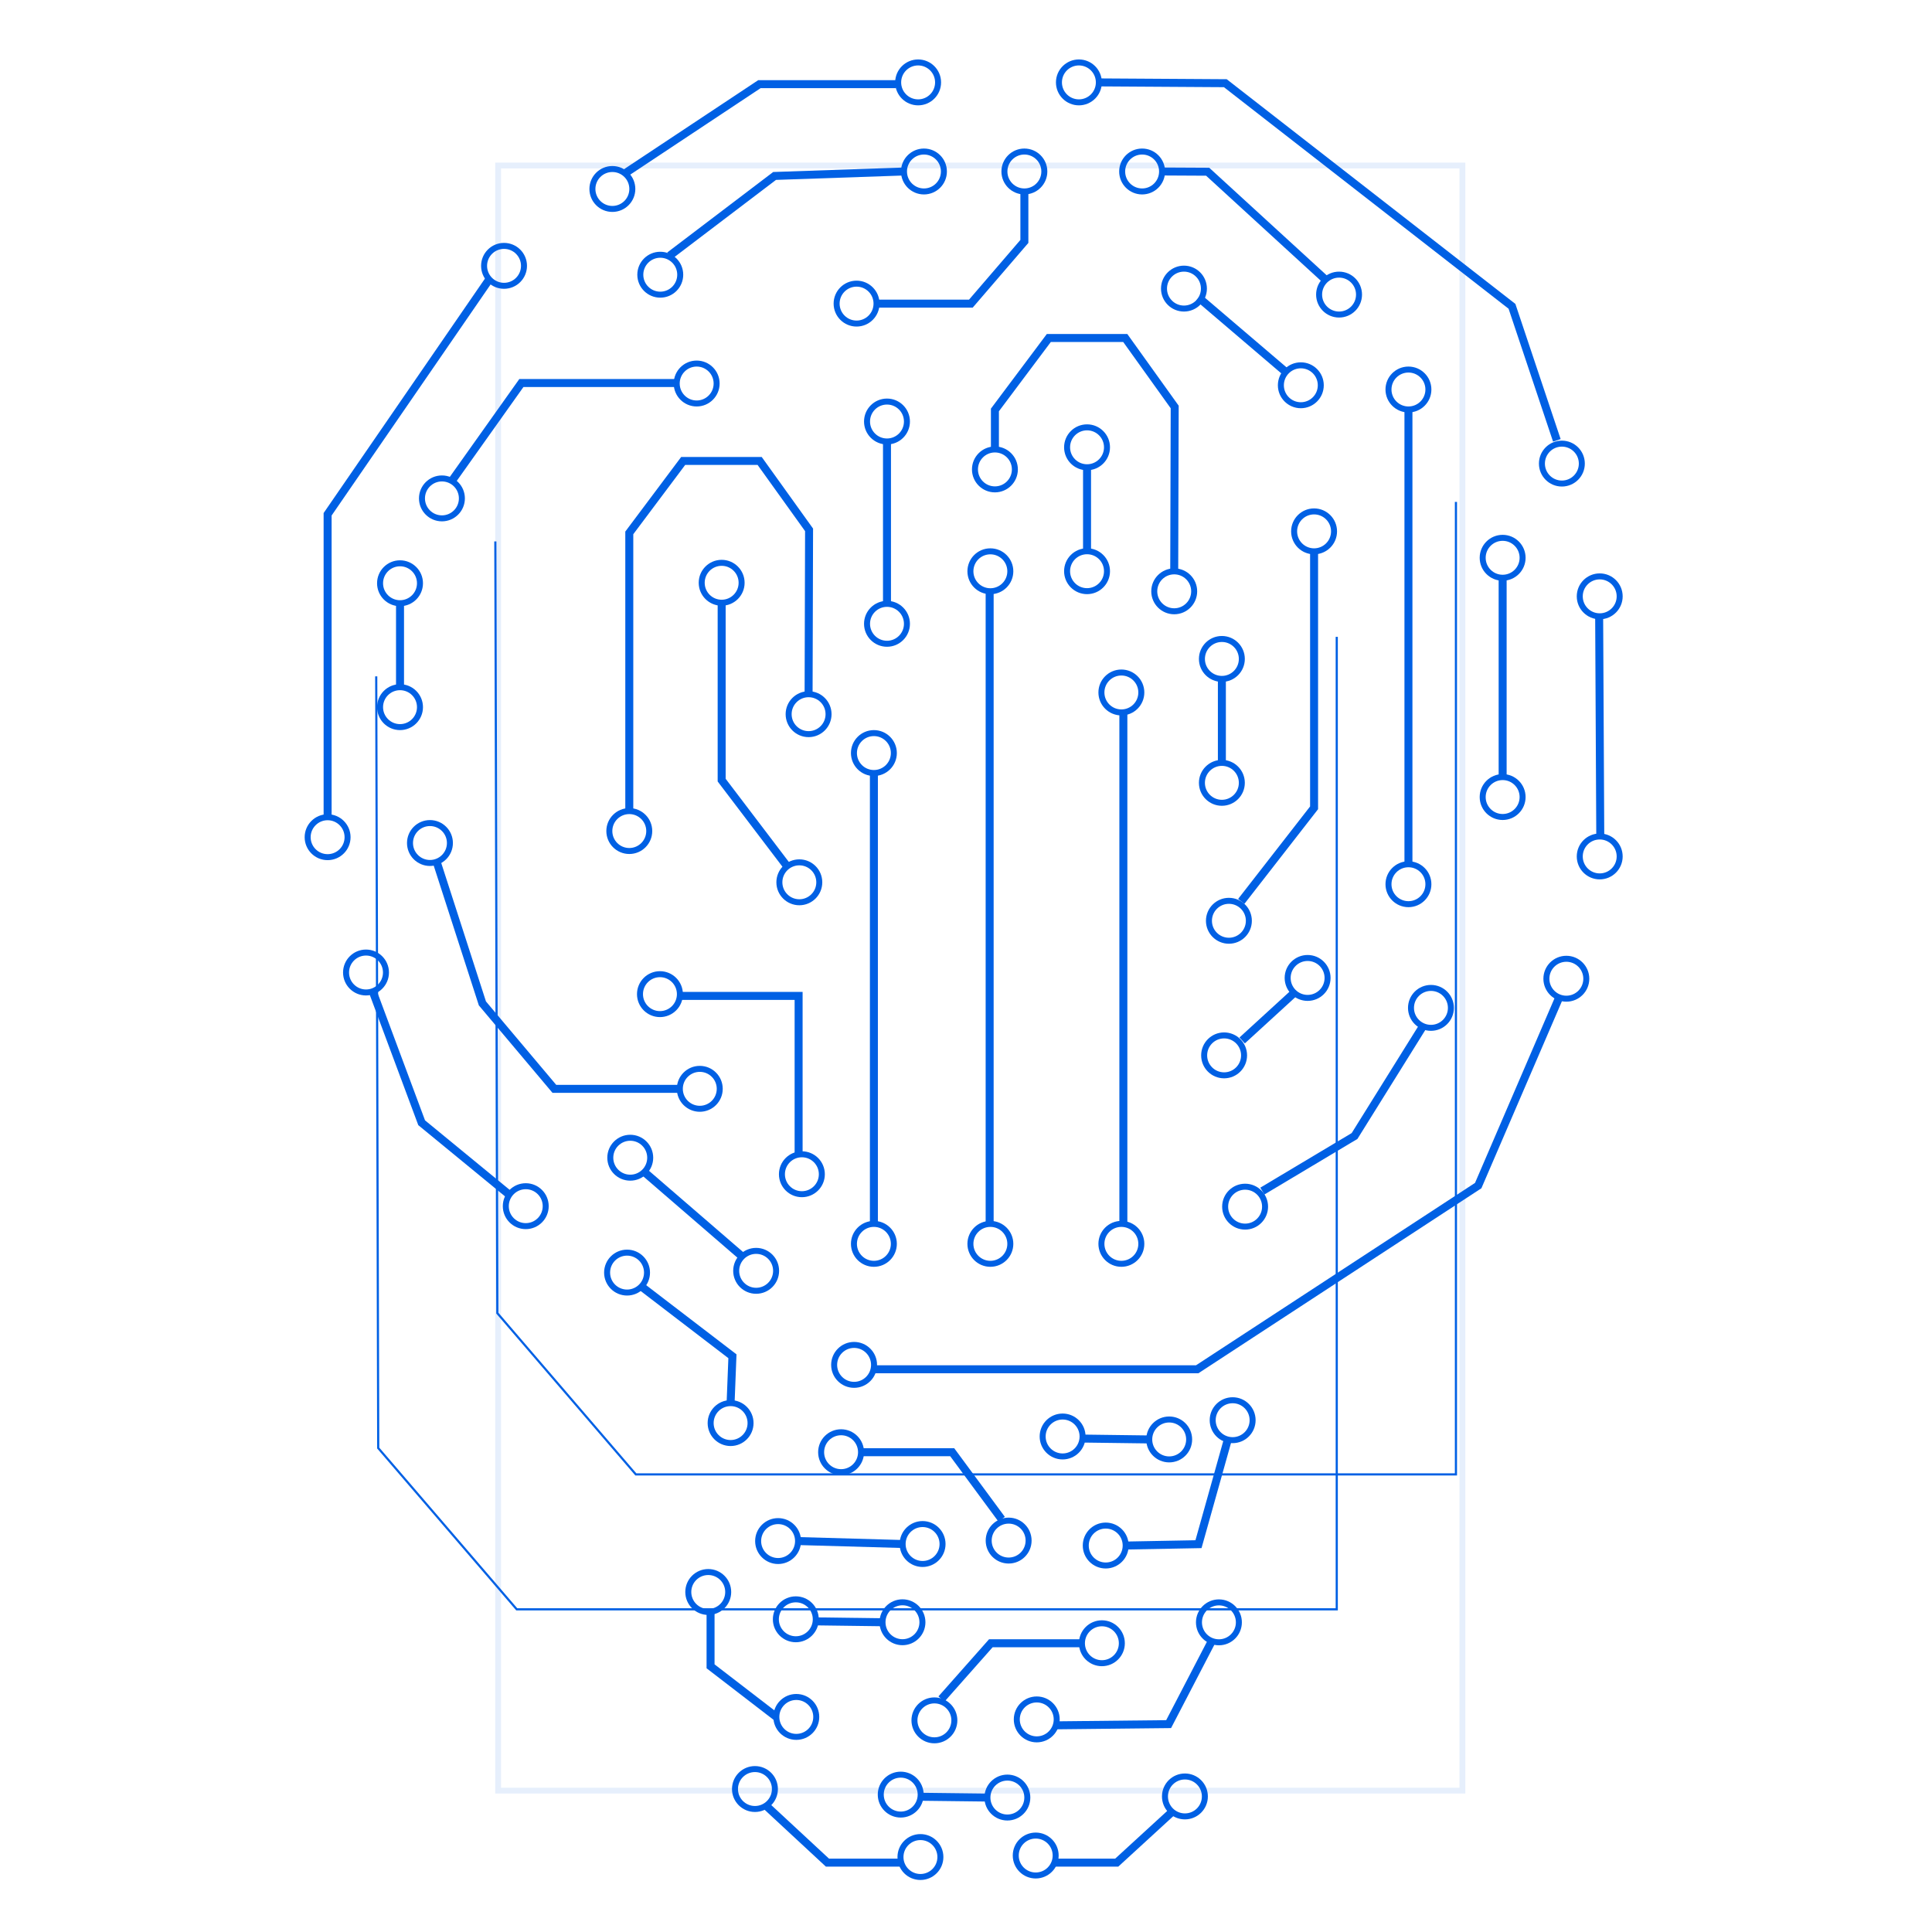 <svg width="260" height="260" viewBox="0 0 260 260" fill="none" xmlns="http://www.w3.org/2000/svg">
<path fill-rule="evenodd" clip-rule="evenodd" d="M104.713 205.107C103.452 205.107 102.43 206.129 102.43 207.389C102.43 208.65 103.452 209.672 104.713 209.672C105.974 209.672 106.996 208.65 106.996 207.389C106.996 206.129 105.974 205.107 104.713 205.107ZM101.624 207.389C101.624 205.684 103.007 204.301 104.713 204.301C106.419 204.301 107.802 205.684 107.802 207.389C107.802 209.095 106.419 210.478 104.713 210.478C103.007 210.478 101.624 209.095 101.624 207.389Z" fill="#0060E4"/>
<path fill-rule="evenodd" clip-rule="evenodd" d="M124.158 205.504C122.897 205.504 121.875 206.526 121.875 207.787C121.875 209.048 122.897 210.07 124.158 210.07C125.419 210.07 126.441 209.048 126.441 207.787C126.441 206.526 125.419 205.504 124.158 205.504ZM121.07 207.787C121.07 206.081 122.452 204.698 124.158 204.698C125.864 204.698 127.247 206.081 127.247 207.787C127.247 209.493 125.864 210.876 124.158 210.876C122.452 210.876 121.07 209.493 121.07 207.787Z" fill="#0060E4"/>
<path fill-rule="evenodd" clip-rule="evenodd" d="M148.803 205.708C147.542 205.708 146.52 206.73 146.52 207.991C146.52 209.252 147.542 210.274 148.803 210.274C150.064 210.274 151.086 209.252 151.086 207.991C151.086 206.73 150.064 205.708 148.803 205.708ZM145.715 207.991C145.715 206.285 147.097 204.902 148.803 204.902C150.509 204.902 151.892 206.285 151.892 207.991C151.892 209.697 150.509 211.08 148.803 211.08C147.097 211.08 145.715 209.697 145.715 207.991Z" fill="#0060E4"/>
<path fill-rule="evenodd" clip-rule="evenodd" d="M165.885 188.841C164.624 188.841 163.602 189.863 163.602 191.124C163.602 192.385 164.624 193.407 165.885 193.407C167.146 193.407 168.168 192.385 168.168 191.124C168.168 189.863 167.146 188.841 165.885 188.841ZM162.796 191.124C162.796 189.418 164.179 188.035 165.885 188.035C167.591 188.035 168.974 189.418 168.974 191.124C168.974 192.83 167.591 194.213 165.885 194.213C164.179 194.213 162.796 192.83 162.796 191.124Z" fill="#0060E4"/>
<path fill-rule="evenodd" clip-rule="evenodd" d="M164.037 216.044C162.776 216.044 161.754 217.066 161.754 218.327C161.754 219.588 162.776 220.61 164.037 220.61C165.298 220.61 166.32 219.588 166.32 218.327C166.32 217.066 165.298 216.044 164.037 216.044ZM160.948 218.327C160.948 216.621 162.331 215.238 164.037 215.238C165.743 215.238 167.126 216.621 167.126 218.327C167.126 220.033 165.743 221.416 164.037 221.416C162.331 221.416 160.948 220.033 160.948 218.327Z" fill="#0060E4"/>
<path fill-rule="evenodd" clip-rule="evenodd" d="M101.597 238.476C100.337 238.476 99.314 239.498 99.314 240.759C99.314 242.019 100.337 243.042 101.597 243.042C102.858 243.042 103.88 242.019 103.88 240.759C103.88 239.498 102.858 238.476 101.597 238.476ZM98.509 240.759C98.509 239.053 99.891 237.67 101.597 237.67C103.303 237.67 104.686 239.053 104.686 240.759C104.686 242.464 103.303 243.847 101.597 243.847C99.891 243.847 98.509 242.464 98.509 240.759Z" fill="#0060E4"/>
<path fill-rule="evenodd" clip-rule="evenodd" d="M123.868 247.628C122.607 247.628 121.585 248.65 121.585 249.911C121.585 251.172 122.607 252.194 123.868 252.194C125.129 252.194 126.151 251.172 126.151 249.911C126.151 248.65 125.129 247.628 123.868 247.628ZM120.779 249.911C120.779 248.205 122.162 246.822 123.868 246.822C125.574 246.822 126.957 248.205 126.957 249.911C126.957 251.617 125.574 253 123.868 253C122.162 253 120.779 251.617 120.779 249.911Z" fill="#0060E4"/>
<path fill-rule="evenodd" clip-rule="evenodd" d="M139.381 247.425C138.121 247.425 137.098 248.447 137.098 249.708C137.098 250.969 138.121 251.991 139.381 251.991C140.642 251.991 141.664 250.969 141.664 249.708C141.664 248.447 140.642 247.425 139.381 247.425ZM136.293 249.708C136.293 248.002 137.676 246.619 139.381 246.619C141.087 246.619 142.47 248.002 142.47 249.708C142.47 251.414 141.087 252.797 139.381 252.797C137.676 252.797 136.293 251.414 136.293 249.708Z" fill="#0060E4"/>
<path fill-rule="evenodd" clip-rule="evenodd" d="M159.461 239.474C158.2 239.474 157.178 240.496 157.178 241.757C157.178 243.017 158.2 244.04 159.461 244.04C160.721 244.04 161.743 243.017 161.743 241.757C161.743 240.496 160.721 239.474 159.461 239.474ZM156.372 241.757C156.372 240.051 157.755 238.668 159.461 238.668C161.166 238.668 162.549 240.051 162.549 241.757C162.549 243.462 161.166 244.845 159.461 244.845C157.755 244.845 156.372 243.462 156.372 241.757Z" fill="#0060E4"/>
<path fill-rule="evenodd" clip-rule="evenodd" d="M95.312 211.96C94.052 211.96 93.03 212.982 93.03 214.243C93.03 215.504 94.052 216.526 95.312 216.526C96.573 216.526 97.596 215.504 97.596 214.243C97.596 212.982 96.573 211.96 95.312 211.96ZM92.224 214.243C92.224 212.537 93.607 211.154 95.312 211.154C97.018 211.154 98.401 212.537 98.401 214.243C98.401 215.949 97.018 217.332 95.312 217.332C93.607 217.332 92.224 215.949 92.224 214.243Z" fill="#0060E4"/>
<path fill-rule="evenodd" clip-rule="evenodd" d="M139.521 229.107C138.26 229.107 137.238 230.129 137.238 231.389C137.238 232.65 138.26 233.672 139.521 233.672C140.782 233.672 141.804 232.65 141.804 231.389C141.804 230.129 140.782 229.107 139.521 229.107ZM136.432 231.389C136.432 229.684 137.815 228.301 139.521 228.301C141.227 228.301 142.61 229.684 142.61 231.389C142.61 233.095 141.227 234.478 139.521 234.478C137.815 234.478 136.432 233.095 136.432 231.389Z" fill="#0060E4"/>
<path fill-rule="evenodd" clip-rule="evenodd" d="M107.162 228.774C105.902 228.774 104.879 229.796 104.879 231.056C104.879 232.317 105.902 233.339 107.162 233.339C108.423 233.339 109.445 232.317 109.445 231.056C109.445 229.796 108.423 228.774 107.162 228.774ZM104.074 231.056C104.074 229.351 105.457 227.968 107.162 227.968C108.868 227.968 110.251 229.351 110.251 231.056C110.251 232.762 108.868 234.145 107.162 234.145C105.457 234.145 104.074 232.762 104.074 231.056Z" fill="#0060E4"/>
<path fill-rule="evenodd" clip-rule="evenodd" d="M84.387 168.977C83.126 168.977 82.104 169.999 82.104 171.26C82.104 172.52 83.126 173.543 84.387 173.543C85.647 173.543 86.67 172.52 86.67 171.26C86.67 169.999 85.647 168.977 84.387 168.977ZM81.298 171.26C81.298 169.554 82.681 168.171 84.387 168.171C86.093 168.171 87.475 169.554 87.475 171.26C87.475 172.965 86.093 174.348 84.387 174.348C82.681 174.348 81.298 172.965 81.298 171.26Z" fill="#0060E4"/>
<path fill-rule="evenodd" clip-rule="evenodd" d="M70.754 160.038C69.493 160.038 68.471 161.06 68.471 162.321C68.471 163.582 69.493 164.604 70.754 164.604C72.014 164.604 73.036 163.582 73.036 162.321C73.036 161.06 72.014 160.038 70.754 160.038ZM67.665 162.321C67.665 160.615 69.048 159.232 70.754 159.232C72.459 159.232 73.842 160.615 73.842 162.321C73.842 164.027 72.459 165.41 70.754 165.41C69.048 165.41 67.665 164.027 67.665 162.321Z" fill="#0060E4"/>
<path fill-rule="evenodd" clip-rule="evenodd" d="M210.19 60.105C208.929 60.105 207.907 61.127 207.907 62.388C207.907 63.648 208.929 64.671 210.19 64.671C211.451 64.671 212.473 63.648 212.473 62.388C212.473 61.127 211.451 60.105 210.19 60.105ZM207.102 62.388C207.102 60.682 208.484 59.299 210.19 59.299C211.896 59.299 213.279 60.682 213.279 62.388C213.279 64.093 211.896 65.476 210.19 65.476C208.484 65.476 207.102 64.093 207.102 62.388Z" fill="#0060E4"/>
<path fill-rule="evenodd" clip-rule="evenodd" d="M215.282 77.971C214.022 77.971 213 78.993 213 80.254C213 81.515 214.022 82.537 215.282 82.537C216.543 82.537 217.565 81.515 217.565 80.254C217.565 78.993 216.543 77.971 215.282 77.971ZM212.194 80.254C212.194 78.548 213.577 77.165 215.282 77.165C216.988 77.165 218.371 78.548 218.371 80.254C218.371 81.96 216.988 83.342 215.282 83.342C213.577 83.342 212.194 81.96 212.194 80.254Z" fill="#0060E4"/>
<path fill-rule="evenodd" clip-rule="evenodd" d="M215.282 112.973C214.022 112.973 213 113.995 213 115.256C213 116.517 214.022 117.539 215.282 117.539C216.543 117.539 217.565 116.517 217.565 115.256C217.565 113.995 216.543 112.973 215.282 112.973ZM212.194 115.256C212.194 113.55 213.577 112.167 215.282 112.167C216.988 112.167 218.371 113.55 218.371 115.256C218.371 116.962 216.988 118.344 215.282 118.344C213.577 118.344 212.194 116.962 212.194 115.256Z" fill="#0060E4"/>
<path fill-rule="evenodd" clip-rule="evenodd" d="M210.792 129.431C209.531 129.431 208.509 130.453 208.509 131.714C208.509 132.975 209.531 133.997 210.792 133.997C212.053 133.997 213.075 132.975 213.075 131.714C213.075 130.453 212.053 129.431 210.792 129.431ZM207.703 131.714C207.703 130.008 209.086 128.625 210.792 128.625C212.498 128.625 213.88 130.008 213.88 131.714C213.88 133.42 212.498 134.802 210.792 134.802C209.086 134.802 207.703 133.42 207.703 131.714Z" fill="#0060E4"/>
<path fill-rule="evenodd" clip-rule="evenodd" d="M114.94 181.397C113.68 181.397 112.658 182.419 112.658 183.68C112.658 184.94 113.68 185.962 114.94 185.962C116.201 185.962 117.223 184.94 117.223 183.68C117.223 182.419 116.201 181.397 114.94 181.397ZM111.852 183.68C111.852 181.974 113.235 180.591 114.94 180.591C116.646 180.591 118.029 181.974 118.029 183.68C118.029 185.385 116.646 186.768 114.94 186.768C113.235 186.768 111.852 185.385 111.852 183.68Z" fill="#0060E4"/>
<path fill-rule="evenodd" clip-rule="evenodd" d="M117.605 99.06C116.344 99.06 115.322 100.082 115.322 101.343C115.322 102.603 116.344 103.626 117.605 103.626C118.866 103.626 119.888 102.603 119.888 101.343C119.888 100.082 118.866 99.06 117.605 99.06ZM114.516 101.343C114.516 99.637 115.899 98.254 117.605 98.254C119.311 98.254 120.693 99.637 120.693 101.343C120.693 103.048 119.311 104.431 117.605 104.431C115.899 104.431 114.516 103.048 114.516 101.343Z" fill="#0060E4"/>
<path fill-rule="evenodd" clip-rule="evenodd" d="M97.117 76.145C95.857 76.145 94.835 77.167 94.835 78.428C94.835 79.688 95.857 80.71 97.117 80.71C98.378 80.71 99.4 79.688 99.4 78.428C99.4 77.167 98.378 76.145 97.117 76.145ZM94.029 78.428C94.029 76.722 95.412 75.339 97.117 75.339C98.823 75.339 100.206 76.722 100.206 78.428C100.206 80.133 98.823 81.516 97.117 81.516C95.412 81.516 94.029 80.133 94.029 78.428Z" fill="#0060E4"/>
<path fill-rule="evenodd" clip-rule="evenodd" d="M107.571 116.453C106.31 116.453 105.288 117.475 105.288 118.736C105.288 119.997 106.31 121.019 107.571 121.019C108.831 121.019 109.854 119.997 109.854 118.736C109.854 117.475 108.831 116.453 107.571 116.453ZM104.482 118.736C104.482 117.03 105.865 115.647 107.571 115.647C109.276 115.647 110.659 117.03 110.659 118.736C110.659 120.442 109.276 121.825 107.571 121.825C105.865 121.825 104.482 120.442 104.482 118.736Z" fill="#0060E4"/>
<path fill-rule="evenodd" clip-rule="evenodd" d="M119.367 54.443C118.106 54.443 117.084 55.465 117.084 56.726C117.084 57.987 118.106 59.009 119.367 59.009C120.628 59.009 121.65 57.987 121.65 56.726C121.65 55.465 120.628 54.443 119.367 54.443ZM116.278 56.726C116.278 55.02 117.661 53.637 119.367 53.637C121.073 53.637 122.455 55.02 122.455 56.726C122.455 58.432 121.073 59.815 119.367 59.815C117.661 59.815 116.278 58.432 116.278 56.726Z" fill="#0060E4"/>
<path fill-rule="evenodd" clip-rule="evenodd" d="M133.892 60.889C132.631 60.889 131.609 61.911 131.609 63.172C131.609 64.433 132.631 65.455 133.892 65.455C135.152 65.455 136.175 64.433 136.175 63.172C136.175 61.911 135.152 60.889 133.892 60.889ZM130.803 63.172C130.803 61.466 132.186 60.084 133.892 60.084C135.597 60.084 136.98 61.466 136.98 63.172C136.98 64.878 135.597 66.261 133.892 66.261C132.186 66.261 130.803 64.878 130.803 63.172Z" fill="#0060E4"/>
<path fill-rule="evenodd" clip-rule="evenodd" d="M158.021 77.294C156.76 77.294 155.738 78.316 155.738 79.577C155.738 80.838 156.76 81.86 158.021 81.86C159.282 81.86 160.304 80.838 160.304 79.577C160.304 78.316 159.282 77.294 158.021 77.294ZM154.932 79.577C154.932 77.871 156.315 76.488 158.021 76.488C159.727 76.488 161.11 77.871 161.11 79.577C161.11 81.283 159.727 82.666 158.021 82.666C156.315 82.666 154.932 81.283 154.932 79.577Z" fill="#0060E4"/>
<path fill-rule="evenodd" clip-rule="evenodd" d="M119.367 81.666C118.106 81.666 117.084 82.688 117.084 83.949C117.084 85.21 118.106 86.232 119.367 86.232C120.628 86.232 121.65 85.21 121.65 83.949C121.65 82.688 120.628 81.666 119.367 81.666ZM116.278 83.949C116.278 82.243 117.661 80.86 119.367 80.86C121.073 80.86 122.455 82.243 122.455 83.949C122.455 85.655 121.073 87.038 119.367 87.038C117.661 87.038 116.278 85.655 116.278 83.949Z" fill="#0060E4"/>
<path fill-rule="evenodd" clip-rule="evenodd" d="M176.843 69.226C175.582 69.226 174.56 70.248 174.56 71.509C174.56 72.77 175.582 73.792 176.843 73.792C178.104 73.792 179.126 72.77 179.126 71.509C179.126 70.248 178.104 69.226 176.843 69.226ZM173.754 71.509C173.754 69.803 175.137 68.42 176.843 68.42C178.549 68.42 179.932 69.803 179.932 71.509C179.932 73.215 178.549 74.598 176.843 74.598C175.137 74.598 173.754 73.215 173.754 71.509Z" fill="#0060E4"/>
<path fill-rule="evenodd" clip-rule="evenodd" d="M165.38 121.632C164.119 121.632 163.097 122.654 163.097 123.915C163.097 125.176 164.119 126.198 165.38 126.198C166.641 126.198 167.663 125.176 167.663 123.915C167.663 122.654 166.641 121.632 165.38 121.632ZM162.291 123.915C162.291 122.209 163.674 120.826 165.38 120.826C167.086 120.826 168.469 122.209 168.469 123.915C168.469 125.621 167.086 127.004 165.38 127.004C163.674 127.004 162.291 125.621 162.291 123.915Z" fill="#0060E4"/>
<path fill-rule="evenodd" clip-rule="evenodd" d="M133.279 74.598C132.018 74.598 130.996 75.62 130.996 76.881C130.996 78.141 132.018 79.164 133.279 79.164C134.54 79.164 135.562 78.141 135.562 76.881C135.562 75.62 134.54 74.598 133.279 74.598ZM130.191 76.881C130.191 75.175 131.573 73.792 133.279 73.792C134.985 73.792 136.368 75.175 136.368 76.881C136.368 78.587 134.985 79.969 133.279 79.969C131.573 79.969 130.191 78.587 130.191 76.881Z" fill="#0060E4"/>
<path fill-rule="evenodd" clip-rule="evenodd" d="M150.909 90.906C149.648 90.906 148.626 91.928 148.626 93.189C148.626 94.45 149.648 95.472 150.909 95.472C152.17 95.472 153.192 94.45 153.192 93.189C153.192 91.928 152.17 90.906 150.909 90.906ZM147.82 93.189C147.82 91.483 149.203 90.1 150.909 90.1C152.615 90.1 153.998 91.483 153.998 93.189C153.998 94.895 152.615 96.278 150.909 96.278C149.203 96.278 147.82 94.895 147.82 93.189Z" fill="#0060E4"/>
<path fill-rule="evenodd" clip-rule="evenodd" d="M150.909 165.109C149.648 165.109 148.626 166.132 148.626 167.392C148.626 168.653 149.648 169.675 150.909 169.675C152.17 169.675 153.192 168.653 153.192 167.392C153.192 166.132 152.17 165.109 150.909 165.109ZM147.82 167.392C147.82 165.687 149.203 164.304 150.909 164.304C152.615 164.304 153.998 165.687 153.998 167.392C153.998 169.098 152.615 170.481 150.909 170.481C149.203 170.481 147.82 169.098 147.82 167.392Z" fill="#0060E4"/>
<path fill-rule="evenodd" clip-rule="evenodd" d="M133.279 165.109C132.018 165.109 130.996 166.132 130.996 167.392C130.996 168.653 132.018 169.675 133.279 169.675C134.54 169.675 135.562 168.653 135.562 167.392C135.562 166.132 134.54 165.109 133.279 165.109ZM130.191 167.392C130.191 165.687 131.573 164.304 133.279 164.304C134.985 164.304 136.368 165.687 136.368 167.392C136.368 169.098 134.985 170.481 133.279 170.481C131.573 170.481 130.191 169.098 130.191 167.392Z" fill="#0060E4"/>
<path fill-rule="evenodd" clip-rule="evenodd" d="M117.605 165.109C116.344 165.109 115.322 166.132 115.322 167.392C115.322 168.653 116.344 169.675 117.605 169.675C118.866 169.675 119.888 168.653 119.888 167.392C119.888 166.132 118.866 165.109 117.605 165.109ZM114.516 167.392C114.516 165.687 115.899 164.304 117.605 164.304C119.311 164.304 120.693 165.687 120.693 167.392C120.693 169.098 119.311 170.481 117.605 170.481C115.899 170.481 114.516 169.098 114.516 167.392Z" fill="#0060E4"/>
<path fill-rule="evenodd" clip-rule="evenodd" d="M98.321 189.229C97.06 189.229 96.038 190.251 96.038 191.512C96.038 192.772 97.06 193.794 98.321 193.794C99.582 193.794 100.604 192.772 100.604 191.512C100.604 190.251 99.582 189.229 98.321 189.229ZM95.232 191.512C95.232 189.806 96.615 188.423 98.321 188.423C100.026 188.423 101.409 189.806 101.409 191.512C101.409 193.217 100.026 194.6 98.321 194.6C96.615 194.6 95.232 193.217 95.232 191.512Z" fill="#0060E4"/>
<path fill-rule="evenodd" clip-rule="evenodd" d="M49.256 128.593C47.995 128.593 46.973 129.615 46.973 130.876C46.973 132.137 47.995 133.159 49.256 133.159C50.517 133.159 51.539 132.137 51.539 130.876C51.539 129.615 50.517 128.593 49.256 128.593ZM46.167 130.876C46.167 129.17 47.55 127.787 49.256 127.787C50.962 127.787 52.345 129.17 52.345 130.876C52.345 132.582 50.962 133.964 49.256 133.964C47.55 133.964 46.167 132.582 46.167 130.876Z" fill="#0060E4"/>
<path fill-rule="evenodd" clip-rule="evenodd" d="M57.861 111.167C56.601 111.167 55.579 112.189 55.579 113.45C55.579 114.711 56.601 115.733 57.861 115.733C59.122 115.733 60.145 114.711 60.145 113.45C60.145 112.189 59.122 111.167 57.861 111.167ZM54.773 113.45C54.773 111.744 56.156 110.361 57.861 110.361C59.567 110.361 60.95 111.744 60.95 113.45C60.95 115.156 59.567 116.539 57.861 116.539C56.156 116.539 54.773 115.156 54.773 113.45Z" fill="#0060E4"/>
<path fill-rule="evenodd" clip-rule="evenodd" d="M84.816 153.518C83.555 153.518 82.533 154.54 82.533 155.801C82.533 157.061 83.555 158.084 84.816 158.084C86.077 158.084 87.099 157.061 87.099 155.801C87.099 154.54 86.077 153.518 84.816 153.518ZM81.728 155.801C81.728 154.095 83.111 152.712 84.816 152.712C86.522 152.712 87.905 154.095 87.905 155.801C87.905 157.506 86.522 158.889 84.816 158.889C83.111 158.889 81.728 157.506 81.728 155.801Z" fill="#0060E4"/>
<path fill-rule="evenodd" clip-rule="evenodd" d="M101.758 168.74C100.498 168.74 99.475 169.762 99.475 171.023C99.475 172.284 100.498 173.306 101.758 173.306C103.019 173.306 104.041 172.284 104.041 171.023C104.041 169.762 103.019 168.74 101.758 168.74ZM98.67 171.023C98.67 169.317 100.053 167.935 101.758 167.935C103.464 167.935 104.847 169.317 104.847 171.023C104.847 172.729 103.464 174.112 101.758 174.112C100.053 174.112 98.67 172.729 98.67 171.023Z" fill="#0060E4"/>
<path fill-rule="evenodd" clip-rule="evenodd" d="M192.571 133.353C191.31 133.353 190.288 134.375 190.288 135.636C190.288 136.896 191.31 137.919 192.571 137.919C193.832 137.919 194.854 136.896 194.854 135.636C194.854 134.375 193.832 133.353 192.571 133.353ZM189.483 135.636C189.483 133.93 190.865 132.547 192.571 132.547C194.277 132.547 195.66 133.93 195.66 135.636C195.66 137.341 194.277 138.724 192.571 138.724C190.865 138.724 189.483 137.341 189.483 135.636Z" fill="#0060E4"/>
<path fill-rule="evenodd" clip-rule="evenodd" d="M180.206 37.361C178.945 37.361 177.923 38.383 177.923 39.644C177.923 40.905 178.945 41.927 180.206 41.927C181.467 41.927 182.489 40.905 182.489 39.644C182.489 38.383 181.467 37.361 180.206 37.361ZM177.117 39.644C177.117 37.938 178.5 36.556 180.206 36.556C181.912 36.556 183.294 37.938 183.294 39.644C183.294 41.35 181.912 42.733 180.206 42.733C178.5 42.733 177.117 41.35 177.117 39.644Z" fill="#0060E4"/>
<path fill-rule="evenodd" clip-rule="evenodd" d="M153.702 20.796C152.441 20.796 151.419 21.818 151.419 23.078C151.419 24.339 152.441 25.361 153.702 25.361C154.963 25.361 155.985 24.339 155.985 23.078C155.985 21.818 154.963 20.796 153.702 20.796ZM150.613 23.078C150.613 21.373 151.996 19.99 153.702 19.99C155.408 19.99 156.791 21.373 156.791 23.078C156.791 24.784 155.408 26.167 153.702 26.167C151.996 26.167 150.613 24.784 150.613 23.078Z" fill="#0060E4"/>
<path fill-rule="evenodd" clip-rule="evenodd" d="M88.856 34.686C87.595 34.686 86.573 35.708 86.573 36.969C86.573 38.23 87.595 39.252 88.856 39.252C90.117 39.252 91.139 38.23 91.139 36.969C91.139 35.708 90.117 34.686 88.856 34.686ZM85.767 36.969C85.767 35.263 87.15 33.88 88.856 33.88C90.562 33.88 91.945 35.263 91.945 36.969C91.945 38.675 90.562 40.058 88.856 40.058C87.15 40.058 85.767 38.675 85.767 36.969Z" fill="#0060E4"/>
<path fill-rule="evenodd" clip-rule="evenodd" d="M124.341 20.796C123.08 20.796 122.058 21.818 122.058 23.078C122.058 24.339 123.08 25.361 124.341 25.361C125.602 25.361 126.624 24.339 126.624 23.078C126.624 21.818 125.602 20.796 124.341 20.796ZM121.252 23.078C121.252 21.373 122.635 19.99 124.341 19.99C126.047 19.99 127.43 21.373 127.43 23.078C127.43 24.784 126.047 26.167 124.341 26.167C122.635 26.167 121.252 24.784 121.252 23.078Z" fill="#0060E4"/>
<path fill-rule="evenodd" clip-rule="evenodd" d="M167.561 160.104C166.3 160.104 165.278 161.126 165.278 162.387C165.278 163.647 166.3 164.669 167.561 164.669C168.822 164.669 169.844 163.647 169.844 162.387C169.844 161.126 168.822 160.104 167.561 160.104ZM164.472 162.387C164.472 160.681 165.855 159.298 167.561 159.298C169.267 159.298 170.65 160.681 170.65 162.387C170.65 164.092 169.267 165.475 167.561 165.475C165.855 165.475 164.472 164.092 164.472 162.387Z" fill="#0060E4"/>
<path fill-rule="evenodd" clip-rule="evenodd" d="M94.174 144.246C92.913 144.246 91.891 145.268 91.891 146.529C91.891 147.79 92.913 148.812 94.174 148.812C95.435 148.812 96.457 147.79 96.457 146.529C96.457 145.268 95.435 144.246 94.174 144.246ZM91.085 146.529C91.085 144.823 92.468 143.44 94.174 143.44C95.88 143.44 97.262 144.823 97.262 146.529C97.262 148.235 95.88 149.618 94.174 149.618C92.468 149.618 91.085 148.235 91.085 146.529Z" fill="#0060E4"/>
<path fill-rule="evenodd" clip-rule="evenodd" d="M44.089 110.383C42.828 110.383 41.806 111.405 41.806 112.666C41.806 113.927 42.828 114.949 44.089 114.949C45.349 114.949 46.372 113.927 46.372 112.666C46.372 111.405 45.349 110.383 44.089 110.383ZM41 112.666C41 110.96 42.383 109.577 44.089 109.577C45.794 109.577 47.177 110.96 47.177 112.666C47.177 114.372 45.794 115.755 44.089 115.755C42.383 115.755 41 114.372 41 112.666Z" fill="#0060E4"/>
<path fill-rule="evenodd" clip-rule="evenodd" d="M145.193 8.806C143.933 8.806 142.911 9.828 142.911 11.089C142.911 12.35 143.933 13.372 145.193 13.372C146.454 13.372 147.476 12.35 147.476 11.089C147.476 9.828 146.454 8.806 145.193 8.806ZM142.105 11.089C142.105 9.383 143.488 8 145.193 8C146.899 8 148.282 9.383 148.282 11.089C148.282 12.794 146.899 14.177 145.193 14.177C143.488 14.177 142.105 12.794 142.105 11.089Z" fill="#0060E4"/>
<path fill-rule="evenodd" clip-rule="evenodd" d="M123.557 8.806C122.296 8.806 121.274 9.828 121.274 11.089C121.274 12.35 122.296 13.372 123.557 13.372C124.817 13.372 125.84 12.35 125.84 11.089C125.84 9.828 124.817 8.806 123.557 8.806ZM120.468 11.089C120.468 9.383 121.851 8 123.557 8C125.262 8 126.645 9.383 126.645 11.089C126.645 12.794 125.262 14.177 123.557 14.177C121.851 14.177 120.468 12.794 120.468 11.089Z" fill="#0060E4"/>
<path fill-rule="evenodd" clip-rule="evenodd" d="M82.41 23.148C81.149 23.148 80.127 24.17 80.127 25.431C80.127 26.692 81.149 27.714 82.41 27.714C83.671 27.714 84.693 26.692 84.693 25.431C84.693 24.17 83.671 23.148 82.41 23.148ZM79.321 25.431C79.321 23.725 80.704 22.342 82.41 22.342C84.116 22.342 85.499 23.725 85.499 25.431C85.499 27.137 84.116 28.52 82.41 28.52C80.704 28.52 79.321 27.137 79.321 25.431Z" fill="#0060E4"/>
<path fill-rule="evenodd" clip-rule="evenodd" d="M67.831 33.494C66.57 33.494 65.548 34.516 65.548 35.777C65.548 37.038 66.57 38.06 67.831 38.06C69.092 38.06 70.114 37.038 70.114 35.777C70.114 34.516 69.092 33.494 67.831 33.494ZM64.743 35.777C64.743 34.071 66.126 32.688 67.831 32.688C69.537 32.688 70.92 34.071 70.92 35.777C70.92 37.483 69.537 38.865 67.831 38.865C66.126 38.865 64.743 37.483 64.743 35.777Z" fill="#0060E4"/>
<path fill-rule="evenodd" clip-rule="evenodd" d="M65.38 37.32L66.265 37.929L44.626 69.376V109.98H43.551V69.043L65.38 37.32Z" fill="#0060E4"/>
<path fill-rule="evenodd" clip-rule="evenodd" d="M102.037 10.788H120.581V11.862H102.361L84.275 23.859L83.681 22.964L102.037 10.788Z" fill="#0060E4"/>
<path fill-rule="evenodd" clip-rule="evenodd" d="M147.883 10.552L165.083 10.66L203.934 40.9L210.023 59.091L209.004 59.432L203.018 41.548L164.711 11.732L147.876 11.626L147.883 10.552Z" fill="#0060E4"/>
<path fill-rule="evenodd" clip-rule="evenodd" d="M215.744 82.851L215.895 112.642L214.821 112.647L214.67 82.856L215.744 82.851Z" fill="#0060E4"/>
<path fill-rule="evenodd" clip-rule="evenodd" d="M210.308 134.483L199.361 159.911L161.275 184.807H117.626V183.733H160.955L198.502 159.189L209.321 134.059L210.308 134.483Z" fill="#0060E4"/>
<path fill-rule="evenodd" clip-rule="evenodd" d="M98.02 182.776L85.994 173.567L86.647 172.714L99.115 182.262L98.857 188.847L97.784 188.804L98.02 182.776Z" fill="#0060E4"/>
<path fill-rule="evenodd" clip-rule="evenodd" d="M49.666 133.631L50.673 133.256L57.197 150.771L68.742 160.252L68.06 161.082L56.291 151.418L49.666 133.631Z" fill="#0060E4"/>
<path fill-rule="evenodd" clip-rule="evenodd" d="M165.715 194.009L161.696 208.338L151.499 208.528L151.479 207.454L160.878 207.279L164.68 193.719L165.715 194.009Z" fill="#0060E4"/>
<path fill-rule="evenodd" clip-rule="evenodd" d="M121.457 208.323L107.384 207.925L107.414 206.852L121.488 207.249L121.457 208.323Z" fill="#0060E4"/>
<path fill-rule="evenodd" clip-rule="evenodd" d="M143.002 191.033C141.741 191.033 140.719 192.055 140.719 193.316C140.719 194.577 141.741 195.599 143.002 195.599C144.263 195.599 145.285 194.577 145.285 193.316C145.285 192.055 144.263 191.033 143.002 191.033ZM139.913 193.316C139.913 191.61 141.296 190.228 143.002 190.228C144.708 190.228 146.091 191.61 146.091 193.316C146.091 195.022 144.708 196.405 143.002 196.405C141.296 196.405 139.913 195.022 139.913 193.316Z" fill="#0060E4"/>
<path fill-rule="evenodd" clip-rule="evenodd" d="M157.344 191.431C156.083 191.431 155.061 192.453 155.061 193.714C155.061 194.975 156.083 195.997 157.344 195.997C158.605 195.997 159.627 194.975 159.627 193.714C159.627 192.453 158.605 191.431 157.344 191.431ZM154.255 193.714C154.255 192.008 155.638 190.625 157.344 190.625C159.05 190.625 160.433 192.008 160.433 193.714C160.433 195.42 159.05 196.802 157.344 196.802C155.638 196.802 154.255 195.42 154.255 193.714Z" fill="#0060E4"/>
<path fill-rule="evenodd" clip-rule="evenodd" d="M154.651 194.25L145.638 194.132L145.652 193.058L154.665 193.176L154.651 194.25Z" fill="#0060E4"/>
<path fill-rule="evenodd" clip-rule="evenodd" d="M107.098 215.635C105.837 215.635 104.815 216.657 104.815 217.918C104.815 219.179 105.837 220.201 107.098 220.201C108.359 220.201 109.381 219.179 109.381 217.918C109.381 216.657 108.359 215.635 107.098 215.635ZM104.009 217.918C104.009 216.212 105.392 214.829 107.098 214.829C108.804 214.829 110.187 216.212 110.187 217.918C110.187 219.624 108.804 221.006 107.098 221.006C105.392 221.006 104.009 219.624 104.009 217.918Z" fill="#0060E4"/>
<path fill-rule="evenodd" clip-rule="evenodd" d="M121.451 216.032C120.19 216.032 119.168 217.054 119.168 218.315C119.168 219.576 120.19 220.598 121.451 220.598C122.712 220.598 123.734 219.576 123.734 218.315C123.734 217.054 122.712 216.032 121.451 216.032ZM118.362 218.315C118.362 216.609 119.745 215.227 121.451 215.227C123.157 215.227 124.54 216.609 124.54 218.315C124.54 220.021 123.157 221.404 121.451 221.404C119.745 221.404 118.362 220.021 118.362 218.315Z" fill="#0060E4"/>
<path fill-rule="evenodd" clip-rule="evenodd" d="M118.758 218.853L109.744 218.734L109.759 217.66L118.772 217.778L118.758 218.853Z" fill="#0060E4"/>
<path fill-rule="evenodd" clip-rule="evenodd" d="M121.215 239.228C119.954 239.228 118.932 240.25 118.932 241.511C118.932 242.771 119.954 243.794 121.215 243.794C122.475 243.794 123.497 242.771 123.497 241.511C123.497 240.25 122.475 239.228 121.215 239.228ZM118.126 241.511C118.126 239.805 119.509 238.422 121.215 238.422C122.92 238.422 124.303 239.805 124.303 241.511C124.303 243.216 122.92 244.599 121.215 244.599C119.509 244.599 118.126 243.216 118.126 241.511Z" fill="#0060E4"/>
<path fill-rule="evenodd" clip-rule="evenodd" d="M135.568 239.624C134.307 239.624 133.285 240.646 133.285 241.907C133.285 243.168 134.307 244.19 135.568 244.19C136.828 244.19 137.85 243.168 137.85 241.907C137.85 240.646 136.828 239.624 135.568 239.624ZM132.479 241.907C132.479 240.201 133.862 238.818 135.568 238.818C137.273 238.818 138.656 240.201 138.656 241.907C138.656 243.613 137.273 244.996 135.568 244.996C133.862 244.996 132.479 243.613 132.479 241.907Z" fill="#0060E4"/>
<path fill-rule="evenodd" clip-rule="evenodd" d="M132.875 242.444L123.862 242.337L123.875 241.263L132.888 241.37L132.875 242.444Z" fill="#0060E4"/>
<path fill-rule="evenodd" clip-rule="evenodd" d="M113.189 193.149C111.928 193.149 110.906 194.172 110.906 195.432C110.906 196.693 111.928 197.715 113.189 197.715C114.45 197.715 115.472 196.693 115.472 195.432C115.472 194.172 114.45 193.149 113.189 193.149ZM110.101 195.432C110.101 193.727 111.483 192.344 113.189 192.344C114.895 192.344 116.278 193.727 116.278 195.432C116.278 197.138 114.895 198.521 113.189 198.521C111.483 198.521 110.101 197.138 110.101 195.432Z" fill="#0060E4"/>
<path fill-rule="evenodd" clip-rule="evenodd" d="M88.813 131.504C87.552 131.504 86.53 132.526 86.53 133.787C86.53 135.048 87.552 136.07 88.813 136.07C90.074 136.07 91.096 135.048 91.096 133.787C91.096 132.526 90.074 131.504 88.813 131.504ZM85.724 133.787C85.724 132.081 87.107 130.698 88.813 130.698C90.519 130.698 91.902 132.081 91.902 133.787C91.902 135.493 90.519 136.876 88.813 136.876C87.107 136.876 85.724 135.493 85.724 133.787Z" fill="#0060E4"/>
<path fill-rule="evenodd" clip-rule="evenodd" d="M107.914 155.741C106.654 155.741 105.631 156.763 105.631 158.024C105.631 159.285 106.654 160.307 107.914 160.307C109.175 160.307 110.197 159.285 110.197 158.024C110.197 156.763 109.175 155.741 107.914 155.741ZM104.826 158.024C104.826 156.318 106.209 154.936 107.914 154.936C109.62 154.936 111.003 156.318 111.003 158.024C111.003 159.73 109.62 161.113 107.914 161.113C106.209 161.113 104.826 159.73 104.826 158.024Z" fill="#0060E4"/>
<path fill-rule="evenodd" clip-rule="evenodd" d="M59.473 64.789C58.212 64.789 57.19 65.811 57.19 67.072C57.19 68.332 58.212 69.355 59.473 69.355C60.734 69.355 61.756 68.332 61.756 67.072C61.756 65.811 60.734 64.789 59.473 64.789ZM56.384 67.072C56.384 65.366 57.767 63.983 59.473 63.983C61.179 63.983 62.562 65.366 62.562 67.072C62.562 68.777 61.179 70.16 59.473 70.16C57.767 70.16 56.384 68.777 56.384 67.072Z" fill="#0060E4"/>
<path fill-rule="evenodd" clip-rule="evenodd" d="M93.755 49.33C92.494 49.33 91.472 50.352 91.472 51.613C91.472 52.873 92.494 53.896 93.755 53.896C95.016 53.896 96.038 52.873 96.038 51.613C96.038 50.352 95.016 49.33 93.755 49.33ZM90.666 51.613C90.666 49.907 92.049 48.524 93.755 48.524C95.461 48.524 96.844 49.907 96.844 51.613C96.844 53.318 95.461 54.701 93.755 54.701C92.049 54.701 90.666 53.318 90.666 51.613Z" fill="#0060E4"/>
<path fill-rule="evenodd" clip-rule="evenodd" d="M115.274 38.575C114.013 38.575 112.991 39.597 112.991 40.858C112.991 42.119 114.013 43.141 115.274 43.141C116.534 43.141 117.556 42.119 117.556 40.858C117.556 39.597 116.534 38.575 115.274 38.575ZM112.185 40.858C112.185 39.152 113.568 37.77 115.274 37.77C116.979 37.77 118.362 39.152 118.362 40.858C118.362 42.564 116.979 43.947 115.274 43.947C113.568 43.947 112.185 42.564 112.185 40.858Z" fill="#0060E4"/>
<path fill-rule="evenodd" clip-rule="evenodd" d="M137.856 20.796C136.595 20.796 135.573 21.818 135.573 23.078C135.573 24.339 136.595 25.361 137.856 25.361C139.117 25.361 140.139 24.339 140.139 23.078C140.139 21.818 139.117 20.796 137.856 20.796ZM134.767 23.078C134.767 21.373 136.15 19.99 137.856 19.99C139.562 19.99 140.945 21.373 140.945 23.078C140.945 24.784 139.562 26.167 137.856 26.167C136.15 26.167 134.767 24.784 134.767 23.078Z" fill="#0060E4"/>
<path fill-rule="evenodd" clip-rule="evenodd" d="M175.06 49.566C173.799 49.566 172.777 50.588 172.777 51.849C172.777 53.109 173.799 54.131 175.06 54.131C176.321 54.131 177.343 53.109 177.343 51.849C177.343 50.588 176.321 49.566 175.06 49.566ZM171.971 51.849C171.971 50.143 173.354 48.76 175.06 48.76C176.766 48.76 178.148 50.143 178.148 51.849C178.148 53.554 176.766 54.937 175.06 54.937C173.354 54.937 171.971 53.554 171.971 51.849Z" fill="#0060E4"/>
<path fill-rule="evenodd" clip-rule="evenodd" d="M159.332 36.556C158.071 36.556 157.049 37.578 157.049 38.839C157.049 40.099 158.071 41.122 159.332 41.122C160.592 41.122 161.615 40.099 161.615 38.839C161.615 37.578 160.592 36.556 159.332 36.556ZM156.243 38.839C156.243 37.133 157.626 35.75 159.332 35.75C161.037 35.75 162.42 37.133 162.42 38.839C162.42 40.544 161.037 41.927 159.332 41.927C157.626 41.927 156.243 40.544 156.243 38.839Z" fill="#0060E4"/>
<path fill-rule="evenodd" clip-rule="evenodd" d="M164.735 139.744C163.475 139.744 162.453 140.766 162.453 142.027C162.453 143.288 163.475 144.31 164.735 144.31C165.996 144.31 167.018 143.288 167.018 142.027C167.018 140.766 165.996 139.744 164.735 139.744ZM161.647 142.027C161.647 140.321 163.03 138.938 164.735 138.938C166.441 138.938 167.824 140.321 167.824 142.027C167.824 143.733 166.441 145.116 164.735 145.116C163.03 145.116 161.647 143.733 161.647 142.027Z" fill="#0060E4"/>
<path fill-rule="evenodd" clip-rule="evenodd" d="M175.973 129.323C174.712 129.323 173.69 130.345 173.69 131.606C173.69 132.867 174.712 133.889 175.973 133.889C177.234 133.889 178.256 132.867 178.256 131.606C178.256 130.345 177.234 129.323 175.973 129.323ZM172.884 131.606C172.884 129.9 174.267 128.518 175.973 128.518C177.679 128.518 179.062 129.9 179.062 131.606C179.062 133.312 177.679 134.695 175.973 134.695C174.267 134.695 172.884 133.312 172.884 131.606Z" fill="#0060E4"/>
<path fill-rule="evenodd" clip-rule="evenodd" d="M135.739 205.042C134.479 205.042 133.456 206.064 133.456 207.325C133.456 208.586 134.479 209.608 135.739 209.608C137 209.608 138.022 208.586 138.022 207.325C138.022 206.064 137 205.042 135.739 205.042ZM132.651 207.325C132.651 205.619 134.034 204.236 135.739 204.236C137.445 204.236 138.828 205.619 138.828 207.325C138.828 209.031 137.445 210.414 135.739 210.414C134.034 210.414 132.651 209.031 132.651 207.325Z" fill="#0060E4"/>
<path fill-rule="evenodd" clip-rule="evenodd" d="M127.873 195.969H115.875V194.895H128.415L135.226 204.126L134.362 204.764L127.873 195.969Z" fill="#0060E4"/>
<path fill-rule="evenodd" clip-rule="evenodd" d="M148.288 218.858C147.027 218.858 146.005 219.88 146.005 221.14C146.005 222.401 147.027 223.423 148.288 223.423C149.548 223.423 150.57 222.401 150.57 221.14C150.57 219.88 149.548 218.858 148.288 218.858ZM145.199 221.14C145.199 219.435 146.582 218.052 148.288 218.052C149.993 218.052 151.376 219.435 151.376 221.14C151.376 222.846 149.993 224.229 148.288 224.229C146.582 224.229 145.199 222.846 145.199 221.14Z" fill="#0060E4"/>
<path fill-rule="evenodd" clip-rule="evenodd" d="M125.748 229.235C124.487 229.235 123.465 230.258 123.465 231.518C123.465 232.779 124.487 233.801 125.748 233.801C127.009 233.801 128.031 232.779 128.031 231.518C128.031 230.258 127.009 229.235 125.748 229.235ZM122.66 231.518C122.66 229.813 124.042 228.43 125.748 228.43C127.454 228.43 128.837 229.813 128.837 231.518C128.837 233.224 127.454 234.607 125.748 234.607C124.042 234.607 122.66 233.224 122.66 231.518Z" fill="#0060E4"/>
<path fill-rule="evenodd" clip-rule="evenodd" d="M133.102 220.604H145.602V221.678H133.586L127.096 229.006L126.291 228.294L133.102 220.604Z" fill="#0060E4"/>
<path fill-rule="evenodd" clip-rule="evenodd" d="M95.087 216.983H96.161V223.981L104.804 230.631L104.149 231.483L95.087 224.51V216.983Z" fill="#0060E4"/>
<path fill-rule="evenodd" clip-rule="evenodd" d="M163.558 221.088L157.597 232.558L142.213 232.722L142.201 231.648L156.941 231.491L162.604 220.593L163.558 221.088Z" fill="#0060E4"/>
<path fill-rule="evenodd" clip-rule="evenodd" d="M102.672 243.343L103.402 242.556L111.563 250.126H121.107V251.2H111.141L102.672 243.343Z" fill="#0060E4"/>
<path fill-rule="evenodd" clip-rule="evenodd" d="M158.148 244.183L150.495 251.2H142.056V250.126H150.077L157.422 243.392L158.148 244.183Z" fill="#0060E4"/>
<path fill-rule="evenodd" clip-rule="evenodd" d="M179.749 216.43V85.701H180.039V216.72H69.473L50.755 194.928L50.486 91.019L50.776 91.018L51.045 194.82L69.606 216.43H179.749Z" fill="#0060E4"/>
<path fill-rule="evenodd" clip-rule="evenodd" d="M195.789 198.274V67.544H196.079V198.564H85.502L66.784 176.771L66.515 72.863L66.805 72.862L67.074 176.664L85.635 198.274H195.789Z" fill="#0060E4"/>
<path fill-rule="evenodd" clip-rule="evenodd" d="M117.068 164.706V104.028H118.142V164.706H117.068Z" fill="#0060E4"/>
<path fill-rule="evenodd" clip-rule="evenodd" d="M150.64 164.707V95.874H151.715V164.707H150.64Z" fill="#0060E4"/>
<path fill-rule="evenodd" clip-rule="evenodd" d="M132.645 164.707V79.373H133.72V164.707H132.645Z" fill="#0060E4"/>
<path fill-rule="evenodd" clip-rule="evenodd" d="M96.58 81.113H97.655V104.804L106.279 116.155L105.424 116.805L96.58 105.166V81.113Z" fill="#0060E4"/>
<path fill-rule="evenodd" clip-rule="evenodd" d="M176.306 108.529V74.195H177.38V108.897L167.469 121.634L166.621 120.974L176.306 108.529Z" fill="#0060E4"/>
<path fill-rule="evenodd" clip-rule="evenodd" d="M118.83 81.263V59.412H119.904V81.263H118.83Z" fill="#0060E4"/>
<path fill-rule="evenodd" clip-rule="evenodd" d="M189.542 50.135C188.281 50.135 187.259 51.157 187.259 52.418C187.259 53.679 188.281 54.701 189.542 54.701C190.803 54.701 191.825 53.679 191.825 52.418C191.825 51.157 190.803 50.135 189.542 50.135ZM186.453 52.418C186.453 50.712 187.836 49.33 189.542 49.33C191.248 49.33 192.63 50.712 192.63 52.418C192.63 54.124 191.248 55.507 189.542 55.507C187.836 55.507 186.453 54.124 186.453 52.418Z" fill="#0060E4"/>
<path fill-rule="evenodd" clip-rule="evenodd" d="M189.542 116.711C188.281 116.711 187.259 117.733 187.259 118.994C187.259 120.255 188.281 121.277 189.542 121.277C190.803 121.277 191.825 120.255 191.825 118.994C191.825 117.733 190.803 116.711 189.542 116.711ZM186.453 118.994C186.453 117.288 187.836 115.905 189.542 115.905C191.248 115.905 192.63 117.288 192.63 118.994C192.63 120.7 191.248 122.083 189.542 122.083C187.836 122.083 186.453 120.7 186.453 118.994Z" fill="#0060E4"/>
<path fill-rule="evenodd" clip-rule="evenodd" d="M189.005 116.308V55.104H190.079V116.308H189.005Z" fill="#0060E4"/>
<path fill-rule="evenodd" clip-rule="evenodd" d="M146.289 57.913C145.028 57.913 144.006 58.935 144.006 60.196C144.006 61.457 145.028 62.479 146.289 62.479C147.55 62.479 148.572 61.457 148.572 60.196C148.572 58.935 147.55 57.913 146.289 57.913ZM143.201 60.196C143.201 58.49 144.583 57.107 146.289 57.107C147.995 57.107 149.378 58.49 149.378 60.196C149.378 61.902 147.995 63.285 146.289 63.285C144.583 63.285 143.201 61.902 143.201 60.196Z" fill="#0060E4"/>
<path fill-rule="evenodd" clip-rule="evenodd" d="M146.289 74.587C145.028 74.587 144.006 75.609 144.006 76.869C144.006 78.13 145.028 79.152 146.289 79.152C147.55 79.152 148.572 78.13 148.572 76.869C148.572 75.609 147.55 74.587 146.289 74.587ZM143.201 76.869C143.201 75.164 144.583 73.781 146.289 73.781C147.995 73.781 149.378 75.164 149.378 76.869C149.378 78.575 147.995 79.958 146.289 79.958C144.583 79.958 143.201 78.575 143.201 76.869Z" fill="#0060E4"/>
<path fill-rule="evenodd" clip-rule="evenodd" d="M145.752 74.184V62.882H146.826V74.184H145.752Z" fill="#0060E4"/>
<path fill-rule="evenodd" clip-rule="evenodd" d="M53.833 76.209C52.572 76.209 51.55 77.231 51.55 78.492C51.55 79.753 52.572 80.775 53.833 80.775C55.094 80.775 56.116 79.753 56.116 78.492C56.116 77.231 55.094 76.209 53.833 76.209ZM50.744 78.492C50.744 76.786 52.127 75.403 53.833 75.403C55.539 75.403 56.922 76.786 56.922 78.492C56.922 80.198 55.539 81.581 53.833 81.581C52.127 81.581 50.744 80.198 50.744 78.492Z" fill="#0060E4"/>
<path fill-rule="evenodd" clip-rule="evenodd" d="M53.833 92.882C52.572 92.882 51.55 93.904 51.55 95.165C51.55 96.426 52.572 97.448 53.833 97.448C55.094 97.448 56.116 96.426 56.116 95.165C56.116 93.904 55.094 92.882 53.833 92.882ZM50.744 95.165C50.744 93.46 52.127 92.077 53.833 92.077C55.539 92.077 56.922 93.46 56.922 95.165C56.922 96.871 55.539 98.254 53.833 98.254C52.127 98.254 50.744 96.871 50.744 95.165Z" fill="#0060E4"/>
<path fill-rule="evenodd" clip-rule="evenodd" d="M53.296 92.48V81.178H54.37V92.48H53.296Z" fill="#0060E4"/>
<path fill-rule="evenodd" clip-rule="evenodd" d="M202.219 72.782C200.958 72.782 199.936 73.804 199.936 75.065C199.936 76.326 200.958 77.348 202.219 77.348C203.48 77.348 204.502 76.326 204.502 75.065C204.502 73.804 203.48 72.782 202.219 72.782ZM199.13 75.065C199.13 73.359 200.513 71.976 202.219 71.976C203.925 71.976 205.307 73.359 205.307 75.065C205.307 76.771 203.925 78.153 202.219 78.153C200.513 78.153 199.13 76.771 199.13 75.065Z" fill="#0060E4"/>
<path fill-rule="evenodd" clip-rule="evenodd" d="M202.219 104.98C200.958 104.98 199.936 106.002 199.936 107.263C199.936 108.523 200.958 109.545 202.219 109.545C203.48 109.545 204.502 108.523 204.502 107.263C204.502 106.002 203.48 104.98 202.219 104.98ZM199.13 107.263C199.13 105.557 200.513 104.174 202.219 104.174C203.925 104.174 205.307 105.557 205.307 107.263C205.307 108.968 203.925 110.351 202.219 110.351C200.513 110.351 199.13 108.968 199.13 107.263Z" fill="#0060E4"/>
<path fill-rule="evenodd" clip-rule="evenodd" d="M201.682 104.576V77.751H202.756V104.576H201.682Z" fill="#0060E4"/>
<path fill-rule="evenodd" clip-rule="evenodd" d="M164.435 86.394C163.174 86.394 162.152 87.416 162.152 88.677C162.152 89.937 163.174 90.96 164.435 90.96C165.695 90.96 166.718 89.937 166.718 88.677C166.718 87.416 165.695 86.394 164.435 86.394ZM161.346 88.677C161.346 86.971 162.729 85.588 164.435 85.588C166.14 85.588 167.523 86.971 167.523 88.677C167.523 90.382 166.14 91.765 164.435 91.765C162.729 91.765 161.346 90.382 161.346 88.677Z" fill="#0060E4"/>
<path fill-rule="evenodd" clip-rule="evenodd" d="M164.435 103.067C163.174 103.067 162.152 104.09 162.152 105.35C162.152 106.611 163.174 107.633 164.435 107.633C165.695 107.633 166.718 106.611 166.718 105.35C166.718 104.09 165.695 103.067 164.435 103.067ZM161.346 105.35C161.346 103.645 162.729 102.262 164.435 102.262C166.14 102.262 167.523 103.645 167.523 105.35C167.523 107.056 166.14 108.439 164.435 108.439C162.729 108.439 161.346 107.056 161.346 105.35Z" fill="#0060E4"/>
<path fill-rule="evenodd" clip-rule="evenodd" d="M163.898 102.664V91.362H164.972V102.664H163.898Z" fill="#0060E4"/>
<path fill-rule="evenodd" clip-rule="evenodd" d="M140.875 44.952H151.711L158.623 54.599L158.558 76.893L157.484 76.89L157.548 54.943L151.159 46.026H141.412L134.429 55.347V60.486H133.354V54.99L140.875 44.952Z" fill="#0060E4"/>
<path fill-rule="evenodd" clip-rule="evenodd" d="M84.688 109.556C83.427 109.556 82.404 110.578 82.404 111.839C82.404 113.1 83.427 114.122 84.688 114.122C85.948 114.122 86.97 113.1 86.97 111.839C86.97 110.578 85.948 109.556 84.688 109.556ZM81.599 111.839C81.599 110.133 82.982 108.75 84.688 108.75C86.393 108.75 87.776 110.133 87.776 111.839C87.776 113.545 86.393 114.927 84.688 114.927C82.982 114.927 81.599 113.545 81.599 111.839Z" fill="#0060E4"/>
<path fill-rule="evenodd" clip-rule="evenodd" d="M108.817 93.828C107.556 93.828 106.534 94.85 106.534 96.111C106.534 97.372 107.556 98.394 108.817 98.394C110.078 98.394 111.1 97.372 111.1 96.111C111.1 94.85 110.078 93.828 108.817 93.828ZM105.728 96.111C105.728 94.405 107.111 93.022 108.817 93.022C110.523 93.022 111.906 94.405 111.906 96.111C111.906 97.817 110.523 99.2 108.817 99.2C107.111 99.2 105.728 97.817 105.728 96.111Z" fill="#0060E4"/>
<path fill-rule="evenodd" clip-rule="evenodd" d="M91.67 61.496H102.507L109.419 71.133L109.354 93.427L108.28 93.424L108.344 71.477L101.955 62.57H92.208L85.225 71.892V109.153H84.15V71.534L91.67 61.496Z" fill="#0060E4"/>
<path fill-rule="evenodd" clip-rule="evenodd" d="M58.253 116.141L59.275 115.811L65.399 134.769L74.85 145.992H91.617V147.067H74.35L64.441 135.3L58.253 116.141Z" fill="#0060E4"/>
<path fill-rule="evenodd" clip-rule="evenodd" d="M99.656 169.614L86.345 158.119L87.047 157.306L100.358 168.801L99.656 169.614Z" fill="#0060E4"/>
<path fill-rule="evenodd" clip-rule="evenodd" d="M104.429 24.21L121.674 23.615L121.636 22.541L104.051 23.148L89.799 33.974L90.448 34.829L104.429 24.21Z" fill="#0060E4"/>
<path fill-rule="evenodd" clip-rule="evenodd" d="M162.312 23.646L156.385 23.615L156.391 22.541L162.732 22.574L178.688 37.185L177.963 37.978L162.312 23.646Z" fill="#0060E4"/>
<path fill-rule="evenodd" clip-rule="evenodd" d="M191.985 138.337L182.677 153.273L170.157 160.752L169.606 159.83L181.903 152.484L191.073 137.769L191.985 138.337Z" fill="#0060E4"/>
<path fill-rule="evenodd" clip-rule="evenodd" d="M106.937 134.562H91.133V133.487H108.011V155.339H106.937V134.562Z" fill="#0060E4"/>
<path fill-rule="evenodd" clip-rule="evenodd" d="M69.885 51.011H91.069V52.085H70.44L61.222 65.062L60.346 64.44L69.885 51.011Z" fill="#0060E4"/>
<path fill-rule="evenodd" clip-rule="evenodd" d="M138.393 25.764V32.689L130.904 41.396H117.959V40.321H130.411L137.319 32.29V25.764H138.393Z" fill="#0060E4"/>
<path fill-rule="evenodd" clip-rule="evenodd" d="M172.659 50.442L160.96 40.461L161.657 39.644L173.356 49.624L172.659 50.442Z" fill="#0060E4"/>
<path fill-rule="evenodd" clip-rule="evenodd" d="M174.627 133.916L167.526 140.415L166.801 139.623L173.902 133.123L174.627 133.916Z" fill="#0060E4"/>
<path opacity="0.1" fill-rule="evenodd" clip-rule="evenodd" d="M66.644 21.88H197.196V241.365H66.644V21.88ZM67.428 22.665V240.581H196.412V22.665H67.428Z" fill="#0060E4"/>
</svg>

